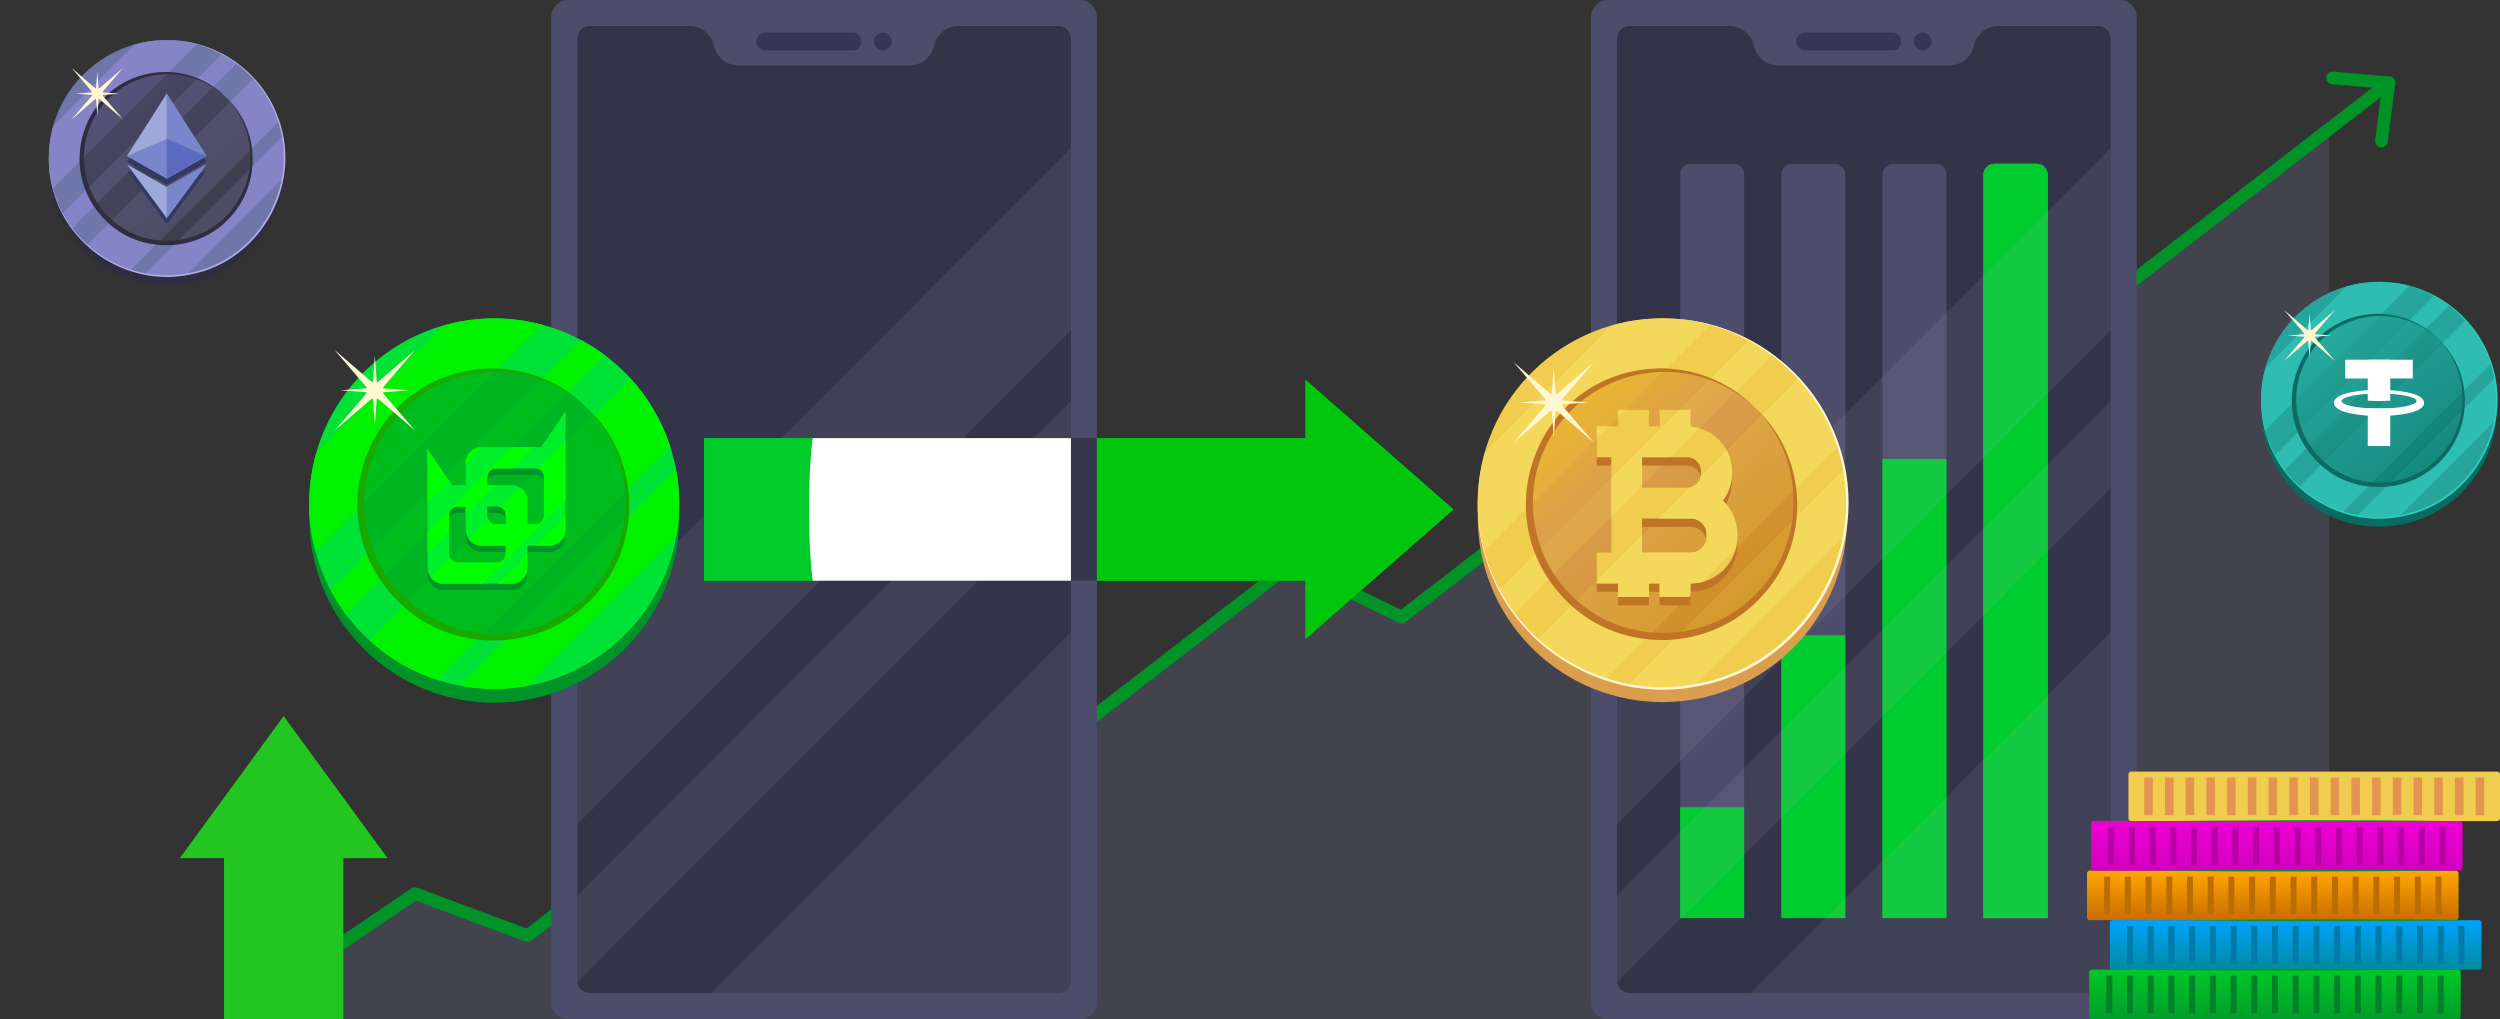 <svg width="1251" height="510" viewBox="0 0 1251 510" fill="none" xmlns="http://www.w3.org/2000/svg">
<rect x="0" y="0" width="1251" height="510" fill="#333333" stroke="none"/>
<g clip-path="url(#clip0_1_234)">
<path opacity="0.2" d="M986.442 202.97L885.519 166.577L701.348 308.817L646.372 281.966L507.202 389.399L417.514 349.678L264.056 468.202L207.644 447.185L114.439 510H1165.5V64.733L986.442 202.97Z" fill="#8686B8"/>
<path d="M1195.43 41.421L986.897 202.619L885.519 166.577L701.348 308.817L646.372 281.966L507.202 389.399L417.514 349.678L264.056 468.202L207.644 447.185L119.811 506.68" stroke="#009328" stroke-width="6.36" stroke-linecap="round" stroke-linejoin="round"/>
<path d="M1191.68 70.577L1195.43 41.421L1167.25 38.994" stroke="#009328" stroke-width="6.36" stroke-linecap="round" stroke-linejoin="round"/>
<path d="M540.391 0H284.321C279.629 0 275.825 3.809 275.825 8.507V501.493C275.825 506.191 279.629 510 284.321 510H540.391C545.084 510 548.887 506.191 548.887 501.493V8.507C548.887 3.809 545.084 0 540.391 0Z" fill="#4C4C6B"/>
<path d="M446.223 20.781C446.223 23.234 444.237 25.231 441.778 25.231C439.319 25.231 437.333 23.242 437.333 20.781C437.333 18.319 439.319 16.33 441.778 16.33C444.237 16.33 446.223 18.319 446.223 20.781Z" fill="#363654"/>
<path d="M382.934 16.33H426.658C429.108 16.33 431.103 18.319 431.103 20.781C431.103 23.234 429.117 25.231 426.658 25.231H382.934C380.484 25.231 378.489 23.242 378.489 20.781C378.489 18.328 380.475 16.33 382.934 16.33Z" fill="#363654"/>
<path opacity="0.4" d="M535.911 19.37V490.639C535.911 494.134 533.059 496.99 529.567 496.99H295.171C291.671 496.99 288.81 494.125 288.81 490.621V19.37C288.81 15.866 291.671 13.001 295.171 13.001H345.029C350.909 13.001 355.993 17.092 357.261 22.839V22.866C358.53 28.613 363.623 32.704 369.494 32.704H455.201C461.081 32.704 466.173 28.604 467.433 22.857C468.693 17.101 473.786 13.01 479.666 13.01H529.532C533.032 13.01 535.894 15.874 535.894 19.379L535.911 19.37Z" fill="#111116"/>
<g opacity="0.5">
<g opacity="0.2">
<path d="M535.911 316.448L355.59 496.99H529.567C533.059 496.99 535.911 494.134 535.911 490.638V316.448Z" fill="#B8B8CC"/>
<path d="M288.81 412.659L535.911 165.263V74.037L288.81 321.433V412.659Z" fill="#B8B8CC"/>
<path d="M535.911 200.648L288.81 448.044V490.621C288.81 490.919 288.862 491.208 288.897 491.497L535.902 244.189V200.639L535.911 200.648Z" fill="#B8B8CC"/>
</g>
</g>
<path d="M1060.71 0H804.642C799.95 0 796.146 3.809 796.146 8.507V501.493C796.146 506.191 799.95 510 804.642 510H1060.71C1065.4 510 1069.21 506.191 1069.21 501.493V8.507C1069.21 3.809 1065.4 0 1060.71 0Z" fill="#4C4C6B"/>
<path d="M966.545 20.781C966.545 23.234 964.559 25.231 962.1 25.231C959.641 25.231 957.655 23.242 957.655 20.781C957.655 18.319 959.641 16.33 962.1 16.33C964.559 16.33 966.545 18.319 966.545 20.781Z" fill="#363654"/>
<path d="M903.256 16.33H946.98C949.43 16.33 951.425 18.319 951.425 20.781C951.425 23.234 949.439 25.231 946.98 25.231H903.256C900.806 25.231 898.811 23.242 898.811 20.781C898.811 18.328 900.797 16.33 903.256 16.33Z" fill="#363654"/>
<path opacity="0.4" d="M1056.22 19.37V490.639C1056.22 494.134 1053.37 496.99 1049.88 496.99H815.492C811.992 496.99 809.131 494.125 809.131 490.621V19.37C809.131 15.866 811.992 13.001 815.492 13.001H865.35C871.23 13.001 876.314 17.092 877.583 22.839V22.866C878.851 28.613 883.944 32.704 889.815 32.704H975.522C981.402 32.704 986.494 28.604 987.754 22.857C989.014 17.101 994.107 13.01 999.987 13.01H1049.85C1053.35 13.01 1056.21 15.874 1056.21 19.379L1056.22 19.37Z" fill="#111116"/>
<path d="M846.109 81.992H867.433C870.373 81.992 872.762 84.384 872.762 87.328V459.407H840.78V87.328C840.78 84.384 843.169 81.992 846.109 81.992Z" fill="#4C4C6B"/>
<path d="M896.711 81.992H918.034C920.974 81.992 923.363 84.384 923.363 87.328V459.407H891.382V87.328C891.382 84.384 893.771 81.992 896.711 81.992Z" fill="#4C4C6B"/>
<path d="M947.321 81.992H968.644C971.584 81.992 973.973 84.384 973.973 87.328V459.407H941.992V87.328C941.992 84.384 944.38 81.992 947.321 81.992Z" fill="#4C4C6B"/>
<path d="M997.974 81.992H1019.19C1022.17 81.992 1024.57 84.41 1024.57 87.38V459.398H992.593V87.38C992.593 84.401 995.008 81.992 997.974 81.992Z" fill="#DEEDFE"/>
<path d="M872.762 403.977H840.78V459.398H872.762V403.977Z" fill="#009328"/>
<path d="M923.363 317.894H891.382V459.406H923.363V317.894Z" fill="#009328"/>
<path d="M973.973 229.664H941.992V459.407H973.973V229.664Z" fill="#009328"/>
<path d="M1019.25 81.992H997.922C994.982 81.992 992.593 84.384 992.593 87.328V459.407H1024.57V87.328C1024.57 84.384 1022.19 81.992 1019.25 81.992Z" fill="#009328"/>
<path d="M872.762 403.977H840.78V459.398H872.762V403.977Z" fill="#00CC30"/>
<path d="M923.363 317.894H891.382V459.406H923.363V317.894Z" fill="#00CC30"/>
<path d="M973.973 229.664H941.992V459.407H973.973V229.664Z" fill="#00CC30"/>
<path d="M1019.25 81.992H997.922C994.982 81.992 992.593 84.384 992.593 87.328V459.407H1024.57V87.328C1024.57 84.384 1022.19 81.992 1019.25 81.992Z" fill="#00CC30"/>
<g opacity="0.5">
<g opacity="0.2">
<path d="M1056.22 316.448L875.903 496.99H1049.88C1053.37 496.99 1056.22 494.134 1056.22 490.638V316.448Z" fill="#B8B8CC"/>
<path d="M809.131 412.659L1056.22 165.263V74.037L809.131 321.433V412.659Z" fill="#B8B8CC"/>
<path d="M1056.22 200.648L809.131 448.044V490.621C809.131 490.919 809.184 491.208 809.219 491.497L1056.22 244.189V200.639V200.648Z" fill="#B8B8CC"/>
</g>
</g>
<path d="M312.766 324.486C348.923 288.285 348.923 229.592 312.766 193.391C276.61 157.19 217.989 157.19 181.832 193.391C145.676 229.592 145.676 288.285 181.832 324.486C217.989 360.686 276.61 360.686 312.766 324.486Z" fill="#009328"/>
<path d="M338.719 266.645C346.789 216.091 312.398 168.559 261.906 160.48C211.414 152.401 163.941 186.833 155.871 237.387C147.802 287.941 182.192 335.473 232.684 343.552C283.176 351.632 330.65 317.199 338.719 266.645Z" fill="#00E235"/>
<path d="M290.744 170.178L165.54 295.536C167.727 299.653 170.212 303.596 172.977 307.31L302.513 177.616C298.794 174.847 294.865 172.359 290.753 170.169L290.744 170.178ZM247.3 159.341C238.506 159.341 230.01 160.594 221.96 162.889L158.26 226.667C155.967 234.736 154.716 243.243 154.716 252.039C154.716 260.326 155.818 268.351 157.857 275.999L271.231 162.486C263.593 160.445 255.578 159.341 247.3 159.341ZM315.533 189.399L184.737 320.355C194.388 329.212 205.921 336.046 218.661 340.19L335.352 223.356C331.213 210.6 324.388 199.053 315.542 189.39L315.533 189.399ZM338.266 234.832L230.115 343.116C235.689 344.167 241.42 344.736 247.3 344.736C252.813 344.736 258.203 344.228 263.453 343.3L338.449 268.211C339.377 262.955 339.884 257.558 339.884 252.039C339.884 246.16 339.316 240.413 338.266 234.832Z" fill="#00F200"/>
<path d="M247.3 318.831C284.143 318.831 314.011 288.927 314.011 252.039C314.011 215.15 284.143 185.247 247.3 185.247C210.457 185.247 180.59 215.15 180.59 252.039C180.59 288.927 210.457 318.831 247.3 318.831Z" fill="#00B522"/>
<path opacity="0.12" d="M247.3 185.238C210.454 185.238 180.59 215.138 180.59 252.03C180.59 252.424 180.616 252.81 180.616 253.204L248.473 185.264C248.079 185.264 247.694 185.238 247.3 185.238ZM271.249 189.688L185.035 276.008C186.759 280.494 188.946 284.743 191.554 288.703L283.928 196.215C279.973 193.613 275.729 191.414 271.249 189.688ZM297.211 207.735L203.051 302.01C213.201 311.025 226.108 316.991 240.344 318.472L313.643 245.083C312.173 230.82 306.206 217.907 297.202 207.744L297.211 207.735ZM313.582 259.547L254.808 318.393C285.652 314.932 310.134 290.428 313.582 259.547Z" fill="#00F200"/>
<path d="M293.527 203.881C320.879 228.735 322.017 272.732 296.432 299.321C271.004 326.733 226.493 327.644 199.779 301.537C156.221 258.925 184.921 185.404 245.953 184.362C263.61 184.222 281.128 191.318 293.518 203.881C280.769 192.08 263.322 185.466 245.988 186.202C188.089 188.462 160.806 258.198 202.378 298.839C227.674 323.676 269.814 322.887 294.332 297.306C319.654 271.689 319.112 229.165 293.527 203.89V203.881Z" fill="#19AA00"/>
<path d="M189.751 190.573L207.732 175.119L192.297 193.123C191.221 194.375 191.221 196.233 192.297 197.485L207.732 215.489L189.751 200.035C188.499 198.957 186.644 198.957 185.393 200.035L167.412 215.489L182.847 197.485C183.923 196.233 183.923 194.375 182.847 193.123L167.412 175.119L185.393 190.573C186.644 191.651 188.499 191.651 189.751 190.573Z" fill="#FFF6D2"/>
<path d="M186.478 192.343L187.563 178.037L188.648 192.343C188.727 193.342 189.514 194.13 190.512 194.209L204.801 195.295L190.512 196.382C189.514 196.461 188.727 197.249 188.648 198.248L187.563 212.554L186.478 198.248C186.399 197.249 185.612 196.461 184.614 196.382L170.326 195.295L184.614 194.209C185.612 194.13 186.399 193.342 186.478 192.343Z" fill="#FFF6D2"/>
<path d="M406.682 219.239H352.3V290.587H406.682V219.239Z" fill="#009328"/>
<path d="M406.682 219.239H352.3V290.587H406.682V219.239Z" fill="#00CB28"/>
<path opacity="0.3" d="M548.896 219.239H535.911V290.587H548.896V219.239Z" fill="black"/>
<path d="M535.902 219.239H406.682V290.587H535.902V219.239Z" fill="white"/>
<path d="M406.682 219.239C408.152 231.101 408.485 242.998 408.537 254.913C408.493 266.836 408.161 278.724 406.682 290.587C405.203 278.724 404.871 266.827 404.827 254.913C404.879 242.989 405.212 231.101 406.682 219.239Z" fill="white"/>
<path d="M727.336 254.913L653.223 190.004V219.239H548.887V290.586H653.223V319.83L727.336 254.913Z" fill="#009328"/>
<path d="M727.336 254.913L653.223 190.004V219.239H548.887V290.586H653.223V319.83L727.336 254.913Z" fill="#00C60E"/>
<path d="M1228.88 435.656H1045.74C1044.97 435.656 1044.35 436.279 1044.35 437.049V459.047C1044.35 459.816 1044.97 460.44 1045.74 460.44H1228.88C1229.65 460.44 1230.27 459.816 1230.27 459.047V437.049C1230.27 436.279 1229.65 435.656 1228.88 435.656Z" fill="url(#paint0_linear_1_234)"/>
<path d="M1054.4 438.634V457.461" stroke="#BB6D00" stroke-width="3" stroke-miterlimit="10"/>
<path d="M1064.76 438.634V457.461" stroke="#BB6D00" stroke-width="3" stroke-miterlimit="10"/>
<path d="M1075.12 438.634V457.461" stroke="#BB6D00" stroke-width="3" stroke-miterlimit="10"/>
<path d="M1085.49 438.634V457.461" stroke="#BB6D00" stroke-width="3" stroke-miterlimit="10"/>
<path d="M1095.85 438.634V457.461" stroke="#BB6D00" stroke-width="3" stroke-miterlimit="10"/>
<path d="M1106.22 438.634V457.461" stroke="#BB6D00" stroke-width="3" stroke-miterlimit="10"/>
<path d="M1116.58 438.634V457.461" stroke="#BB6D00" stroke-width="3" stroke-miterlimit="10"/>
<path d="M1126.95 438.634V457.461" stroke="#BB6D00" stroke-width="3" stroke-miterlimit="10"/>
<path d="M1137.31 438.634V457.461" stroke="#BB6D00" stroke-width="3" stroke-miterlimit="10"/>
<path d="M1147.68 438.634V457.461" stroke="#BB6D00" stroke-width="3" stroke-miterlimit="10"/>
<path d="M1158.04 438.634V457.461" stroke="#BB6D00" stroke-width="3" stroke-miterlimit="10"/>
<path d="M1168.41 438.634V457.461" stroke="#BB6D00" stroke-width="3" stroke-miterlimit="10"/>
<path d="M1178.77 438.634V457.461" stroke="#BB6D00" stroke-width="3" stroke-miterlimit="10"/>
<path d="M1189.13 438.634V457.461" stroke="#BB6D00" stroke-width="3" stroke-miterlimit="10"/>
<path d="M1199.5 438.634V457.461" stroke="#BB6D00" stroke-width="3" stroke-miterlimit="10"/>
<path d="M1209.86 438.634V457.461" stroke="#BB6D00" stroke-width="3" stroke-miterlimit="10"/>
<path d="M1220.23 438.634V457.461" stroke="#BB6D00" stroke-width="3" stroke-miterlimit="10"/>
<path d="M1249.61 386.096H1066.47C1065.7 386.096 1065.08 386.72 1065.08 387.489V409.487C1065.08 410.257 1065.7 410.88 1066.47 410.88H1249.61C1250.38 410.88 1251 410.257 1251 409.487V387.489C1251 386.72 1250.38 386.096 1249.61 386.096Z" fill="#F1CD4F"/>
<path d="M1075.12 389.066V407.893" stroke="#E29550" stroke-width="4.28" stroke-miterlimit="10"/>
<path d="M1085.49 389.066V407.893" stroke="#E29550" stroke-width="4.28" stroke-miterlimit="10"/>
<path d="M1095.85 389.066V407.893" stroke="#E29550" stroke-width="4.28" stroke-miterlimit="10"/>
<path d="M1106.22 389.066V407.893" stroke="#E29550" stroke-width="4.28" stroke-miterlimit="10"/>
<path d="M1116.58 389.066V407.893" stroke="#E29550" stroke-width="4.28" stroke-miterlimit="10"/>
<path d="M1126.95 389.066V407.893" stroke="#E29550" stroke-width="4.28" stroke-miterlimit="10"/>
<path d="M1137.31 389.066V407.893" stroke="#E29550" stroke-width="4.28" stroke-miterlimit="10"/>
<path d="M1147.68 389.066V407.893" stroke="#E29550" stroke-width="4.28" stroke-miterlimit="10"/>
<path d="M1158.04 389.066V407.893" stroke="#E29550" stroke-width="4.28" stroke-miterlimit="10"/>
<path d="M1168.41 389.066V407.893" stroke="#E29550" stroke-width="4.28" stroke-miterlimit="10"/>
<path d="M1178.77 389.066V407.893" stroke="#E29550" stroke-width="4.28" stroke-miterlimit="10"/>
<path d="M1189.13 389.066V407.893" stroke="#E29550" stroke-width="4.28" stroke-miterlimit="10"/>
<path d="M1199.5 389.066V407.893" stroke="#E29550" stroke-width="4.28" stroke-miterlimit="10"/>
<path d="M1209.86 389.066V407.893" stroke="#E29550" stroke-width="4.28" stroke-miterlimit="10"/>
<path d="M1220.23 389.066V407.893" stroke="#E29550" stroke-width="4.28" stroke-miterlimit="10"/>
<path d="M1230.59 389.066V407.893" stroke="#E29550" stroke-width="4.28" stroke-miterlimit="10"/>
<path d="M1240.96 389.066V407.893" stroke="#E29550" stroke-width="4.28" stroke-miterlimit="10"/>
<path d="M1230.9 410.872H1047.76C1046.99 410.872 1046.37 411.495 1046.37 412.265V434.263C1046.37 435.032 1046.99 435.656 1047.76 435.656H1230.9C1231.67 435.656 1232.29 435.032 1232.29 434.263V412.265C1232.29 411.495 1231.67 410.872 1230.9 410.872Z" fill="url(#paint1_linear_1_234)"/>
<path d="M1056.42 413.85V432.677" stroke="#B700A4" stroke-width="3" stroke-miterlimit="10"/>
<path d="M1066.78 413.85V432.677" stroke="#B700A4" stroke-width="3" stroke-miterlimit="10"/>
<path d="M1077.15 413.85V432.677" stroke="#B700A4" stroke-width="3" stroke-miterlimit="10"/>
<path d="M1087.51 413.85V432.677" stroke="#B700A4" stroke-width="3" stroke-miterlimit="10"/>
<path d="M1097.87 413.85V432.677" stroke="#B700A4" stroke-width="3" stroke-miterlimit="10"/>
<path d="M1108.24 413.85V432.677" stroke="#B700A4" stroke-width="3" stroke-miterlimit="10"/>
<path d="M1118.6 413.85V432.677" stroke="#B700A4" stroke-width="3" stroke-miterlimit="10"/>
<path d="M1128.96 413.85V432.677" stroke="#B700A4" stroke-width="3" stroke-miterlimit="10"/>
<path d="M1139.33 413.85V432.677" stroke="#B700A4" stroke-width="3" stroke-miterlimit="10"/>
<path d="M1149.69 413.85V432.677" stroke="#B700A4" stroke-width="3" stroke-miterlimit="10"/>
<path d="M1160.05 413.85V432.677" stroke="#B700A4" stroke-width="3" stroke-miterlimit="10"/>
<path d="M1170.42 413.85V432.677" stroke="#B700A4" stroke-width="3" stroke-miterlimit="10"/>
<path d="M1180.78 413.85V432.677" stroke="#B700A4" stroke-width="3" stroke-miterlimit="10"/>
<path d="M1191.15 413.85V432.677" stroke="#B700A4" stroke-width="3" stroke-miterlimit="10"/>
<path d="M1201.51 413.85V432.677" stroke="#B700A4" stroke-width="3" stroke-miterlimit="10"/>
<path d="M1211.88 413.85V432.677" stroke="#B700A4" stroke-width="3" stroke-miterlimit="10"/>
<path d="M1222.24 413.85V432.677" stroke="#B700A4" stroke-width="3" stroke-miterlimit="10"/>
<path d="M1240.34 460.432H1057.2C1056.43 460.432 1055.81 461.055 1055.81 461.825V483.823C1055.81 484.592 1056.43 485.216 1057.2 485.216H1240.34C1241.11 485.216 1241.73 484.592 1241.73 483.823V461.825C1241.73 461.055 1241.11 460.432 1240.34 460.432Z" fill="url(#paint2_linear_1_234)"/>
<path d="M1065.86 463.41V482.237" stroke="#007BA9" stroke-width="3" stroke-miterlimit="10"/>
<path d="M1076.23 463.41V482.237" stroke="#007BA9" stroke-width="3" stroke-miterlimit="10"/>
<path d="M1086.59 463.41V482.237" stroke="#007BA9" stroke-width="3" stroke-miterlimit="10"/>
<path d="M1096.96 463.41V482.237" stroke="#007BA9" stroke-width="3" stroke-miterlimit="10"/>
<path d="M1107.31 463.41V482.237" stroke="#007BA9" stroke-width="3" stroke-miterlimit="10"/>
<path d="M1117.68 463.41V482.237" stroke="#007BA9" stroke-width="3" stroke-miterlimit="10"/>
<path d="M1128.04 463.41V482.237" stroke="#007BA9" stroke-width="3" stroke-miterlimit="10"/>
<path d="M1138.41 463.41V482.237" stroke="#007BA9" stroke-width="3" stroke-miterlimit="10"/>
<path d="M1148.77 463.41V482.237" stroke="#007BA9" stroke-width="3" stroke-miterlimit="10"/>
<path d="M1159.14 463.41V482.237" stroke="#007BA9" stroke-width="3" stroke-miterlimit="10"/>
<path d="M1169.5 463.41V482.237" stroke="#007BA9" stroke-width="3" stroke-miterlimit="10"/>
<path d="M1179.87 463.41V482.237" stroke="#007BA9" stroke-width="3" stroke-miterlimit="10"/>
<path d="M1190.23 463.41V482.237" stroke="#007BA9" stroke-width="3" stroke-miterlimit="10"/>
<path d="M1200.6 463.41V482.237" stroke="#007BA9" stroke-width="3" stroke-miterlimit="10"/>
<path d="M1210.96 463.41V482.237" stroke="#007BA9" stroke-width="3" stroke-miterlimit="10"/>
<path d="M1221.32 463.41V482.237" stroke="#007BA9" stroke-width="3" stroke-miterlimit="10"/>
<path d="M1231.69 463.41V482.237" stroke="#007BA9" stroke-width="3" stroke-miterlimit="10"/>
<path d="M1229.98 485.216H1046.84C1046.08 485.216 1045.45 485.839 1045.45 486.609V508.607C1045.45 509.376 1046.08 510 1046.84 510H1229.98C1230.75 510 1231.37 509.376 1231.37 508.607V486.609C1231.37 485.839 1230.75 485.216 1229.98 485.216Z" fill="url(#paint3_linear_1_234)"/>
<path d="M1055.5 488.194V507.021" stroke="#008228" stroke-width="3" stroke-miterlimit="10"/>
<path d="M1065.86 488.194V507.021" stroke="#008228" stroke-width="3" stroke-miterlimit="10"/>
<path d="M1076.23 488.194V507.021" stroke="#008228" stroke-width="3" stroke-miterlimit="10"/>
<path d="M1086.59 488.194V507.021" stroke="#008228" stroke-width="3" stroke-miterlimit="10"/>
<path d="M1096.96 488.194V507.021" stroke="#008228" stroke-width="3" stroke-miterlimit="10"/>
<path d="M1107.32 488.194V507.021" stroke="#008228" stroke-width="3" stroke-miterlimit="10"/>
<path d="M1117.68 488.194V507.021" stroke="#008228" stroke-width="3" stroke-miterlimit="10"/>
<path d="M1128.04 488.194V507.021" stroke="#008228" stroke-width="3" stroke-miterlimit="10"/>
<path d="M1138.41 488.194V507.021" stroke="#008228" stroke-width="3" stroke-miterlimit="10"/>
<path d="M1148.77 488.194V507.021" stroke="#008228" stroke-width="3" stroke-miterlimit="10"/>
<path d="M1159.14 488.194V507.021" stroke="#008228" stroke-width="3" stroke-miterlimit="10"/>
<path d="M1169.5 488.194V507.021" stroke="#008228" stroke-width="3" stroke-miterlimit="10"/>
<path d="M1179.87 488.194V507.021" stroke="#008228" stroke-width="3" stroke-miterlimit="10"/>
<path d="M1190.23 488.194V507.021" stroke="#008228" stroke-width="3" stroke-miterlimit="10"/>
<path d="M1200.6 488.194V507.021" stroke="#008228" stroke-width="3" stroke-miterlimit="10"/>
<path d="M1210.96 488.194V507.021" stroke="#008228" stroke-width="3" stroke-miterlimit="10"/>
<path d="M1221.32 488.194V507.021" stroke="#008228" stroke-width="3" stroke-miterlimit="10"/>
<path d="M1080.62 410.881C1127.56 410.416 1180.23 410.162 1227.17 410.881C1180.23 411.345 1127.56 411.59 1080.62 410.881Z" fill="#009328"/>
<path d="M1078.68 435.665C1125.62 435.201 1178.29 434.946 1225.23 435.665C1178.29 436.129 1125.62 436.374 1078.68 435.665Z" fill="#009328"/>
<path d="M1093.11 460.458C1140.06 459.993 1192.73 459.739 1239.67 460.458C1192.73 460.922 1140.06 461.167 1093.11 460.458Z" fill="#009328"/>
<path d="M1069.59 485.216C1116.54 484.751 1169.2 484.497 1216.15 485.216C1169.2 485.68 1116.54 485.925 1069.59 485.216Z" fill="#009328"/>
<path opacity="0.5" d="M141.949 358.395L90 429.418H112.12V510H171.787V429.418H193.907L141.949 358.395Z" fill="#009328"/>
<path d="M141.949 358.395L90 429.418H112.12V510H171.787V429.418H193.907L141.949 358.395Z" fill="#23C620"/>
<path d="M897.258 324.221C933.356 288.078 933.357 229.479 897.258 193.337C861.16 157.194 802.633 157.194 766.535 193.337C730.436 229.479 730.436 288.078 766.535 324.221C802.633 360.363 861.16 360.363 897.258 324.221Z" fill="#DB9E4E"/>
<path d="M923.118 266.459C931.175 215.987 896.839 168.531 846.428 160.465C796.017 152.398 748.62 186.776 740.564 237.249C732.507 287.721 766.842 335.177 817.253 343.243C867.664 351.31 915.062 316.932 923.118 266.459Z" fill="#F1CD4F"/>
<path d="M875.274 170.16L750.262 295.326C752.449 299.434 754.925 303.368 757.69 307.083L887.016 177.598C883.306 174.839 879.377 172.351 875.274 170.16ZM831.9 159.341C823.123 159.341 814.644 160.594 806.594 162.88L742.999 226.554C740.715 234.605 739.464 243.103 739.464 251.89C739.464 260.169 740.567 268.185 742.597 275.815L855.796 162.477C848.175 160.436 840.168 159.341 831.9 159.341ZM900.027 189.346L769.433 320.101C779.067 328.949 790.582 335.765 803.304 339.909L919.811 223.259C915.672 210.521 908.865 198.992 900.027 189.346ZM922.725 234.71L814.741 342.827C820.306 343.869 826.028 344.447 831.9 344.447C837.403 344.447 842.785 343.939 848.026 343.011L922.909 268.036C923.828 262.788 924.344 257.4 924.344 251.89C924.344 246.02 923.775 240.282 922.725 234.71Z" fill="#F4D85B"/>
<path d="M831.899 318.577C868.684 318.577 898.504 288.72 898.504 251.89C898.504 215.059 868.684 185.203 831.899 185.203C795.114 185.203 765.293 215.059 765.293 251.89C765.293 288.72 795.114 318.577 831.899 318.577Z" fill="url(#paint4_linear_1_234)"/>
<path opacity="0.2" d="M831.899 185.203C795.114 185.203 765.293 215.059 765.293 251.89C765.293 252.284 765.32 252.669 765.32 253.064L833.063 185.238C832.669 185.238 832.284 185.211 831.89 185.211L831.899 185.203ZM855.813 189.644L769.738 275.824C771.462 280.301 773.65 284.55 776.249 288.501L868.483 196.154C864.536 193.552 860.293 191.361 855.821 189.636L855.813 189.644ZM881.739 207.657L787.729 301.782C797.861 310.78 810.741 316.746 824.969 318.218L898.154 244.942C896.684 230.706 890.725 217.801 881.739 207.657ZM898.084 259.38L839.398 318.139C870.198 314.687 894.637 290.218 898.084 259.38Z" fill="#F1CD4F"/>
<path d="M878.047 203.811C905.365 228.63 906.493 272.557 880.952 299.102C855.568 326.47 811.118 327.381 784.456 301.309C740.969 258.767 769.625 185.36 830.552 184.318C848.174 184.178 865.666 191.256 878.047 203.811C874.836 200.858 871.344 198.221 867.634 195.961C863.942 193.683 860.031 191.765 855.971 190.249C822.528 177.581 784.063 194.682 771.384 228.201C761.96 252.083 768.286 281.046 787.038 298.611C812.299 323.413 854.369 322.616 878.843 297.078C904.122 271.505 903.588 229.042 878.038 203.811H878.047Z" fill="#BF7525"/>
<path d="M831.9 159.341C868.86 158.824 903.816 181.988 917.816 216.26C940.645 269.596 907.062 332.638 850.065 343.3C803.917 352.893 756.273 324.166 743.27 278.803C740.68 270.077 739.464 260.975 739.464 251.881C739.578 260.957 740.899 270.025 743.603 278.698C757.078 323.413 804.136 351.57 849.811 342.021C905.96 331.28 939.009 269.412 916.81 216.663C903.265 182.706 868.431 159.218 831.9 159.324V159.341Z" fill="#FFF6D2"/>
<path d="M862.095 254.711C865.053 250.786 866.619 246.134 866.619 241.245V240.036C866.619 228.306 857.528 218.546 845.873 217.679V209.295H830.473V217.591H825.118V209.295H809.718V217.591H798.981V233.002H806.279V280.722H798.981V296.132H809.718V302.904H825.118V296.132H830.473V302.904H845.873V296.132H846.1C858.928 296.132 869.367 285.689 869.367 272.837V271.558C869.367 265.224 866.724 259.1 862.104 254.702L862.095 254.711ZM851.219 240.036V241.245C851.219 245.118 848.069 248.28 844.201 248.28H821.688V233.01H844.201C848.069 233.01 851.219 236.164 851.219 240.045V240.036ZM821.688 263.691H846.1C850.44 263.691 853.967 267.221 853.967 271.567V272.846C853.967 277.191 850.44 280.722 846.1 280.722H821.688V263.691Z" fill="#BF7525"/>
<path d="M862.095 250.497C865.053 246.572 866.619 241.92 866.619 237.032V235.823C866.619 224.092 857.528 214.332 845.873 213.465V205.081H830.473V213.378H825.118V205.081H809.718V213.378H798.981V228.788H806.279V276.508H798.981V291.918H809.718V298.69H825.118V291.918H830.473V298.69H845.873V291.918H846.1C858.928 291.918 869.367 281.475 869.367 268.623V267.344C869.367 261.01 866.724 254.886 862.104 250.488L862.095 250.497ZM851.219 235.823V237.032C851.219 240.904 848.069 244.067 844.201 244.067H821.688V228.796H844.201C848.069 228.796 851.219 231.95 851.219 235.831V235.823ZM821.688 259.477H844.201H846.1C850.44 259.477 853.967 263.007 853.967 267.353V268.632C853.967 272.977 850.44 276.508 846.1 276.508H824.479H821.688V259.477Z" fill="#F1CD4F"/>
<path d="M804.958 213.377H798.99V219.344L804.958 213.377Z" fill="#F4D85B"/>
<path d="M869.358 267.353C869.358 261.019 866.716 254.895 862.096 250.497C865.053 246.572 866.619 241.92 866.619 237.032V235.823C866.619 232.064 865.674 228.516 864.029 225.389L851.097 238.337C850.563 241.158 848.34 243.383 845.514 243.926L829.983 259.477H846.1C850.44 259.477 853.967 263.007 853.967 267.353V268.632C853.967 272.977 850.44 276.508 846.1 276.508H824.479H821.688V267.773L798.99 290.499V291.918H809.727V298.69H825.127V291.918H830.482V298.69H844.464L845.882 297.271V291.918H846.109C848.157 291.918 850.134 291.629 852.024 291.121L868.579 274.545C869.078 272.653 869.367 270.673 869.367 268.623V267.344L869.358 267.353Z" fill="#F4D85B"/>
<path d="M809.727 205.081V208.594L813.235 205.081H809.727Z" fill="#F4D85B"/>
<path d="M821.688 242.998V228.788H835.88L850.37 214.28C848.927 213.868 847.422 213.579 845.873 213.465V205.081H840.387L806.288 239.222V258.417L821.688 242.998Z" fill="#F4D85B"/>
<path d="M779.679 196.645L797.625 181.217L782.216 199.185C781.14 200.438 781.14 202.286 782.216 203.539L797.625 221.508L779.679 206.08C778.428 205.002 776.581 205.002 775.33 206.08L757.384 221.508L772.793 203.539C773.869 202.286 773.869 200.438 772.793 199.185L757.384 181.217L775.33 196.645C776.581 197.722 778.428 197.722 779.679 196.645Z" fill="#FFF6D2"/>
<path d="M776.415 198.414L777.5 184.134L778.585 198.414C778.664 199.413 779.451 200.202 780.449 200.28L794.711 201.367L780.449 202.453C779.451 202.532 778.664 203.32 778.585 204.319L777.5 218.599L776.415 204.319C776.336 203.32 775.549 202.532 774.551 202.453L760.289 201.367L774.551 200.28C775.549 200.202 776.336 199.413 776.415 198.414Z" fill="#FFF6D2"/>
<path d="M283.079 208.839L270.794 226.887H241.079C236.634 226.887 233.055 230.487 233.055 234.92V245.941H226.16L213.875 227.894L213.962 253.134C213.945 253.414 213.927 253.677 213.927 253.975V287.231C213.927 291.664 217.506 295.264 221.951 295.264H255.901C260.329 295.264 263.925 291.681 263.925 287.231V276.21H275.003C279.448 276.21 283.026 272.609 283.026 268.176V235.893L282.991 234.079L283.096 208.839H283.079ZM253.075 265.522H248.14C247.843 265.522 247.554 265.495 247.274 265.434C245.323 265.031 243.853 263.305 243.853 261.229V256.621H248.788C251.159 256.621 253.075 258.539 253.075 260.896V265.522ZM224.725 280.283V260.896C224.725 258.539 226.641 256.621 229.012 256.621H233.046V268.167C233.046 272.618 236.642 276.201 241.07 276.201H253.075V280.275C253.075 282.649 251.159 284.568 248.788 284.568H229.004C226.65 284.568 224.716 282.649 224.716 280.275L224.725 280.283ZM263.908 265.522V253.975C263.89 249.524 260.311 245.941 255.866 245.941H243.861V241.85C243.861 239.476 245.778 237.557 248.149 237.557H267.898C270.269 237.557 272.185 239.476 272.185 241.85V261.255C272.185 263.612 270.269 265.53 267.898 265.53H263.916L263.908 265.522Z" fill="#009328"/>
<path d="M283.079 205.694L270.785 223.742H241.07C236.625 223.742 233.046 227.342 233.046 231.775V242.796H226.142L224.628 240.571L213.857 224.749L213.944 249.98C213.927 250.269 213.909 250.532 213.909 250.83V284.077C213.909 285.812 214.461 287.415 215.388 288.729C216.841 290.779 219.229 292.111 221.933 292.111H255.883C260.311 292.111 263.907 288.528 263.907 284.077V273.065H274.985C279.421 273.065 283.009 269.455 283.009 265.031V232.739L282.974 230.934L283.017 221.017L283.079 205.694ZM229.012 281.431C227.306 281.431 225.827 280.424 225.136 278.969C224.873 278.409 224.724 277.796 224.724 277.138V257.751C224.724 255.394 226.641 253.484 229.012 253.484H233.046V265.031C233.046 266.731 233.58 268.316 234.481 269.613C235.925 271.698 238.34 273.065 241.07 273.065H253.075V277.138C253.075 279.513 251.158 281.431 248.787 281.431H229.012ZM253.075 257.751V262.377H248.14C247.842 262.377 247.553 262.342 247.273 262.289C245.917 262.009 244.788 261.08 244.237 259.845C243.992 259.31 243.861 258.706 243.861 258.084V253.484H248.787C249.33 253.484 249.837 253.581 250.31 253.765C251.928 254.369 253.075 255.929 253.075 257.751ZM272.176 238.696V258.101C272.176 260.458 270.26 262.377 267.888 262.377H263.907V250.83C263.898 247.93 262.367 245.398 260.075 243.988C258.85 243.226 257.415 242.796 255.866 242.796H243.861V238.696C243.861 236.331 245.768 234.412 248.14 234.412H267.888C268.413 234.412 268.912 234.509 269.376 234.675C271.012 235.279 272.176 236.856 272.176 238.696Z" fill="#00EF2D"/>
<path d="M268.212 273.065H274.985C279.421 273.065 283.009 269.455 283.009 265.031V258.259L268.212 273.065ZM255.883 292.111C260.311 292.111 263.907 288.528 263.907 284.077V277.375L249.19 292.111H255.883ZM283.017 221.017L269.376 234.675C271.012 235.28 272.176 236.857 272.176 238.696V258.101C272.176 260.458 270.26 262.377 267.888 262.377H263.907V250.83C263.898 247.93 262.367 245.398 260.075 243.988L250.31 253.765C251.928 254.369 253.075 255.929 253.075 257.751V262.377H248.14C247.842 262.377 247.553 262.342 247.273 262.289C245.917 262.009 244.788 261.08 244.237 259.845L234.481 269.613C235.925 271.698 238.34 273.065 241.07 273.065H253.075V277.139C253.075 279.513 251.158 281.431 248.787 281.431H229.012C227.306 281.431 225.827 280.424 225.136 278.97L215.388 288.729C216.841 290.779 219.229 292.111 221.933 292.111H241.341L283.009 250.401V232.739L282.974 230.934L283.017 221.017ZM241.07 223.742C236.625 223.742 233.046 227.342 233.046 231.775V232.143L241.437 223.742H241.07ZM213.909 251.303L224.628 240.571L213.857 224.749L213.944 249.98C213.927 250.269 213.909 250.532 213.909 250.83V251.303ZM256.286 223.742L213.909 266.17V276.657L224.724 265.828V257.751C224.724 255.394 226.641 253.485 229.012 253.485H233.046V257.497L247.737 242.796H243.861V238.696C243.861 236.331 245.768 234.412 248.14 234.412H256.111L266.768 223.742H256.286Z" fill="#00FF00"/>
<path d="M1232.1 246.25C1255.13 223.192 1255.13 185.808 1232.1 162.75C1209.07 139.692 1171.73 139.692 1148.7 162.75C1125.67 185.808 1125.67 223.192 1148.7 246.25C1171.73 269.308 1209.07 269.308 1232.1 246.25Z" fill="#096B62"/>
<path d="M1248.59 209.4C1253.73 177.2 1231.83 146.925 1199.67 141.779C1167.51 136.633 1137.27 158.564 1132.13 190.764C1126.99 222.964 1148.89 253.24 1181.06 258.386C1213.22 263.532 1243.45 241.6 1248.59 209.4Z" fill="#26A69A"/>
<path d="M1218.07 147.964L1138.32 227.816C1139.71 230.437 1141.29 232.947 1143.06 235.316L1225.56 152.709C1223.2 150.949 1220.69 149.361 1218.07 147.964ZM1190.4 141.062C1184.8 141.062 1179.39 141.861 1174.26 143.32L1133.68 183.941C1132.23 189.078 1131.43 194.499 1131.43 200.105C1131.43 205.387 1132.13 210.501 1133.43 215.369L1205.65 143.062C1200.78 141.76 1195.68 141.062 1190.4 141.062ZM1233.86 160.204L1150.55 243.622C1156.69 249.267 1164.04 253.615 1172.16 256.259L1246.48 181.84C1243.84 173.713 1239.5 166.358 1233.86 160.204ZM1248.34 189.145L1179.45 258.12C1183 258.785 1186.65 259.154 1190.4 259.154C1193.91 259.154 1197.34 258.83 1200.69 258.237L1248.46 210.406C1249.05 207.058 1249.38 203.62 1249.38 200.105C1249.38 196.36 1249.01 192.699 1248.34 189.145Z" fill="#2EBDB0"/>
<path d="M1190.4 242.649C1213.87 242.649 1232.89 223.601 1232.89 200.105C1232.89 176.608 1213.87 157.561 1190.4 157.561C1166.93 157.561 1147.91 176.608 1147.91 200.105C1147.91 223.601 1166.93 242.649 1190.4 242.649Z" fill="url(#paint5_linear_1_234)"/>
<path opacity="0.2" d="M1190.4 157.561C1166.93 157.561 1147.91 176.608 1147.91 200.105C1147.91 200.356 1147.92 200.602 1147.92 200.854L1191.14 157.583C1190.89 157.583 1190.64 157.566 1190.39 157.566L1190.4 157.561ZM1205.66 160.394L1150.74 215.374C1151.84 218.23 1153.24 220.941 1154.9 223.462L1213.74 164.547C1211.22 162.887 1208.51 161.49 1205.66 160.389L1205.66 160.394ZM1222.2 171.885L1162.22 231.935C1168.68 237.675 1176.9 241.481 1185.98 242.42L1232.67 195.673C1231.73 186.59 1227.93 178.358 1222.2 171.885ZM1232.62 204.884L1195.18 242.37C1214.83 240.168 1230.42 224.557 1232.62 204.884Z" fill="#2EBDB0"/>
<path d="M1207.36 180H1173.55V189.393H1207.36V180Z" fill="white"/>
<path d="M1190.46 195.029C1182.08 195.029 1167.91 196.413 1167.91 201.604C1167.91 206.795 1182.08 208.179 1190.46 208.179C1198.83 208.179 1213 206.795 1213 201.604C1213 196.413 1198.83 195.029 1190.46 195.029ZM1190.46 204.422C1180.08 204.422 1171.67 202.741 1171.67 200.665C1171.67 198.589 1180.08 196.907 1190.46 196.907C1200.83 196.907 1209.24 198.589 1209.24 200.665C1209.24 202.741 1200.83 204.422 1190.46 204.422Z" fill="white"/>
<path d="M1190.45 200.665C1192.51 200.665 1194.39 200.595 1196.09 200.481V180H1184.82V200.481C1186.52 200.595 1188.4 200.665 1190.45 200.665Z" fill="white"/>
<path d="M1193.69 204.362C1193.48 204.369 1193.27 204.375 1193.06 204.381C1192.21 204.405 1191.34 204.422 1190.45 204.422C1189.57 204.422 1188.7 204.405 1187.85 204.382C1187.64 204.377 1187.43 204.371 1187.22 204.364C1186.4 204.335 1185.6 204.3 1184.82 204.251V223.208H1196.09V204.249C1195.31 204.298 1194.51 204.334 1193.69 204.362Z" fill="white"/>
<path d="M1219.84 169.432C1237.27 185.266 1237.99 213.29 1221.69 230.225C1205.5 247.685 1177.14 248.266 1160.13 231.633C1132.39 204.492 1150.67 157.661 1189.54 156.996C1200.78 156.907 1211.94 161.423 1219.84 169.432C1217.79 167.548 1215.56 165.866 1213.2 164.424C1210.84 162.971 1208.35 161.747 1205.76 160.78C1184.42 152.698 1159.88 163.608 1151.79 184.992C1145.78 200.228 1149.82 218.705 1161.78 229.912C1177.9 245.734 1204.73 245.226 1220.35 228.933C1236.48 212.619 1236.14 185.528 1219.83 169.432H1219.84Z" fill="#096B62"/>
<path d="M1190.4 141.062C1213.98 140.732 1236.28 155.51 1245.21 177.374C1259.78 211.401 1238.35 251.62 1201.99 258.422C1172.55 264.542 1142.15 246.215 1133.86 217.275C1132.2 211.708 1131.43 205.901 1131.43 200.1C1131.5 205.89 1132.34 211.675 1134.07 217.208C1142.67 245.735 1172.69 263.698 1201.83 257.606C1237.65 250.754 1258.73 211.283 1244.57 177.631C1235.93 155.968 1213.71 140.983 1190.4 141.051V141.062Z" fill="#2ECEBF"/>
<path d="M1157.09 164.86L1168.54 155.018L1158.7 166.481C1158.02 167.28 1158.02 168.459 1158.7 169.259L1168.54 180.722L1157.09 170.879C1156.29 170.192 1155.11 170.192 1154.31 170.879L1142.86 180.722L1152.69 169.259C1153.38 168.459 1153.38 167.28 1152.69 166.481L1142.86 155.018L1154.31 164.86C1155.11 165.547 1156.29 165.547 1157.09 164.86Z" fill="#FFF6D2"/>
<path d="M1155 165.989L1155.7 156.879L1156.39 165.989C1156.44 166.626 1156.94 167.129 1157.58 167.18L1166.68 167.873L1157.58 168.566C1156.94 168.616 1156.44 169.119 1156.39 169.756L1155.7 178.866L1155 169.756C1154.95 169.119 1154.45 168.616 1153.81 168.566L1144.72 167.873L1153.81 167.18C1154.45 167.129 1154.95 166.626 1155 165.989Z" fill="#FFF6D2"/>
</g>
<path d="M125.097 125.25C148.126 102.192 148.126 64.808 125.097 41.75C102.067 18.692 64.728 18.692 41.699 41.75C18.669 64.808 18.669 102.192 41.699 125.25C64.728 148.308 102.067 148.308 125.097 125.25Z" fill="#2E2E3F"/>
<path d="M141.594 88.4C146.734 56.2 124.829 25.925 92.668 20.779C60.508 15.633 30.27 37.564 25.13 69.764C19.99 101.964 41.895 132.24 74.056 137.386C106.216 142.532 136.454 120.6 141.594 88.4Z" fill="#6F77AA"/>
<path d="M111.071 26.964L31.317 106.816C32.713 109.437 34.293 111.947 36.057 114.316L118.563 31.709C116.196 29.949 113.689 28.361 111.071 26.964ZM83.4 20.061C77.801 20.061 72.392 20.861 67.256 22.32L26.684 62.941C25.227 68.078 24.429 73.499 24.429 79.105C24.429 84.387 25.132 89.501 26.427 94.369L98.645 22.062C93.783 20.76 88.675 20.061 83.4 20.061ZM126.863 39.204L43.548 122.622C49.694 128.267 57.041 132.615 65.157 135.259L139.485 60.84C136.845 52.713 132.502 45.358 126.863 39.204ZM141.344 68.145L72.453 137.12C76.003 137.785 79.654 138.154 83.4 138.154C86.911 138.154 90.344 137.83 93.688 137.237L141.461 89.406C142.047 86.058 142.377 82.621 142.377 79.105C142.377 75.36 142.014 71.699 141.344 68.145Z" fill="#8484C7"/>
<path d="M83.399 121.649C106.867 121.649 125.891 102.601 125.891 79.105C125.891 55.608 106.867 36.56 83.399 36.56C59.931 36.56 40.907 55.608 40.907 79.105C40.907 102.601 59.931 121.649 83.399 121.649Z" fill="url(#paint6_linear_1_234)"/>
<path opacity="0.2" d="M83.399 36.56C59.931 36.56 40.907 55.608 40.907 79.105C40.907 79.356 40.924 79.602 40.924 79.854L84.142 36.583C83.891 36.583 83.645 36.566 83.394 36.566L83.399 36.56ZM98.656 39.394L43.743 94.374C44.843 97.23 46.238 99.941 47.896 102.462L106.739 43.547C104.221 41.887 101.514 40.49 98.661 39.389L98.656 39.394ZM115.196 50.886L55.22 110.935C61.684 116.675 69.901 120.481 78.978 121.42L125.668 74.673C124.73 65.59 120.929 57.358 115.196 50.886ZM125.623 83.884L88.183 121.37C107.833 119.168 123.424 103.557 125.623 83.884Z" fill="#8787BF"/>
<path d="M63.583 81L83.417 49.834L103.25 81L83.417 92.334L63.583 81Z" fill="#323A64"/>
<path d="M83.417 49.834L103.25 81L83.417 92.334V49.834Z" fill="#323A64"/>
<path d="M63.583 85.25L83.417 96.583L103.25 85.25L83.417 112.167L63.583 85.25Z" fill="#323A64"/>
<path d="M83.417 96.583L103.25 85.25L83.417 112.167V96.583ZM63.583 81L83.417 72.5L103.25 81L83.417 92.333L63.583 81Z" fill="#323A64"/>
<path d="M83.417 72.5L103.25 81L83.417 92.333V72.5Z" fill="#323A64"/>
<path d="M112.841 48.432C130.268 64.266 130.988 92.29 114.694 109.225C98.5 126.685 70.142 127.266 53.133 110.633C25.389 83.492 43.671 36.661 82.54 35.996C93.783 35.907 104.942 40.422 112.841 48.432C110.792 46.548 108.565 44.866 106.198 43.424C103.842 41.971 101.347 40.747 98.757 39.78C77.421 31.698 52.881 42.608 44.793 63.992C38.781 79.228 42.817 97.705 54.779 108.912C70.895 124.734 97.735 124.226 113.349 107.933C129.476 91.619 129.135 64.528 112.835 48.432H112.841Z" fill="#2E2E3F"/>
<path d="M83.4 20.062C106.979 19.732 129.281 34.51 138.212 56.374C152.776 90.401 131.352 130.62 94.989 137.422C65.548 143.542 35.152 125.215 26.857 96.275C25.205 90.708 24.429 84.901 24.429 79.1C24.501 84.89 25.344 90.675 27.069 96.208C35.666 124.735 65.687 142.698 94.827 136.606C130.648 129.754 151.732 90.283 137.57 56.631C128.929 34.968 106.706 19.983 83.4 20.05V20.062Z" fill="#AFAFE4"/>
<path d="M63.583 78L83.417 46.834L103.25 78L83.417 89.334L63.583 78Z" fill="#9FA8DA"/>
<path d="M83.417 46.834L103.25 78L83.417 89.334V46.834Z" fill="#7986CB"/>
<path d="M63.583 82.25L83.417 93.583L103.25 82.25L83.417 109.167L63.583 82.25Z" fill="#9FA8DA"/>
<path d="M83.417 93.583L103.25 82.25L83.417 109.167V93.583ZM63.583 78L83.417 69.5L103.25 78L83.417 89.333L63.583 78Z" fill="#7986CB"/>
<path d="M83.417 69.5L103.25 78L83.417 89.333V69.5Z" fill="#5C6BC0"/>
<path d="M50.086 43.86L61.535 34.018L51.705 45.481C51.018 46.28 51.018 47.459 51.705 48.259L61.535 59.722L50.086 49.88C49.288 49.192 48.11 49.192 47.311 49.88L35.862 59.722L45.693 48.259C46.379 47.459 46.379 46.28 45.693 45.481L35.862 34.018L47.311 43.86C48.11 44.547 49.288 44.547 50.086 43.86Z" fill="#FFF6D2"/>
<path d="M48.003 44.989L48.696 35.879L49.388 44.989C49.438 45.626 49.94 46.129 50.577 46.18L59.676 46.873L50.577 47.566C49.94 47.616 49.438 48.119 49.388 48.756L48.696 57.867L48.003 48.756C47.953 48.119 47.451 47.616 46.814 47.566L37.715 46.873L46.814 46.18C47.451 46.129 47.953 45.626 48.003 44.989Z" fill="#FFF6D2"/>
<defs>
<linearGradient id="paint0_linear_1_234" x1="1137.31" y1="435.656" x2="1137.31" y2="460.431" gradientUnits="userSpaceOnUse">
<stop stop-color="#FFA800"/>
<stop offset="1" stop-color="#CA6D00"/>
</linearGradient>
<linearGradient id="paint1_linear_1_234" x1="1139.32" y1="410.872" x2="1139.32" y2="435.656" gradientUnits="userSpaceOnUse">
<stop stop-color="#ED00D5"/>
<stop offset="1" stop-color="#D200BD"/>
</linearGradient>
<linearGradient id="paint2_linear_1_234" x1="1148.77" y1="460.432" x2="1148.77" y2="485.216" gradientUnits="userSpaceOnUse">
<stop stop-color="#00A3FF"/>
<stop offset="1" stop-color="#008B9E"/>
</linearGradient>
<linearGradient id="paint3_linear_1_234" x1="1138.41" y1="485.216" x2="1138.41" y2="510" gradientUnits="userSpaceOnUse">
<stop stop-color="#00C828"/>
<stop offset="1" stop-color="#009E28"/>
</linearGradient>
<linearGradient id="paint4_linear_1_234" x1="788.63" y1="200.867" x2="875.256" y2="302.773" gradientUnits="userSpaceOnUse">
<stop stop-color="#E7B02A"/>
<stop offset="0.34" stop-color="#DB9E4E"/>
<stop offset="1" stop-color="#CE8B23"/>
</linearGradient>
<linearGradient id="paint5_linear_1_234" x1="1162.79" y1="167.554" x2="1218.06" y2="232.567" gradientUnits="userSpaceOnUse">
<stop stop-color="#26A69A"/>
<stop offset="1" stop-color="#117D73"/>
</linearGradient>
<linearGradient id="paint6_linear_1_234" x1="55.795" y1="46.554" x2="111.06" y2="111.567" gradientUnits="userSpaceOnUse">
<stop stop-color="#464666"/>
<stop offset="1" stop-color="#3E3E4D"/>
</linearGradient>
<clipPath id="clip0_1_234">
<rect width="1161" height="510" fill="white" transform="translate(90)"/>
</clipPath>
</defs>
</svg>
